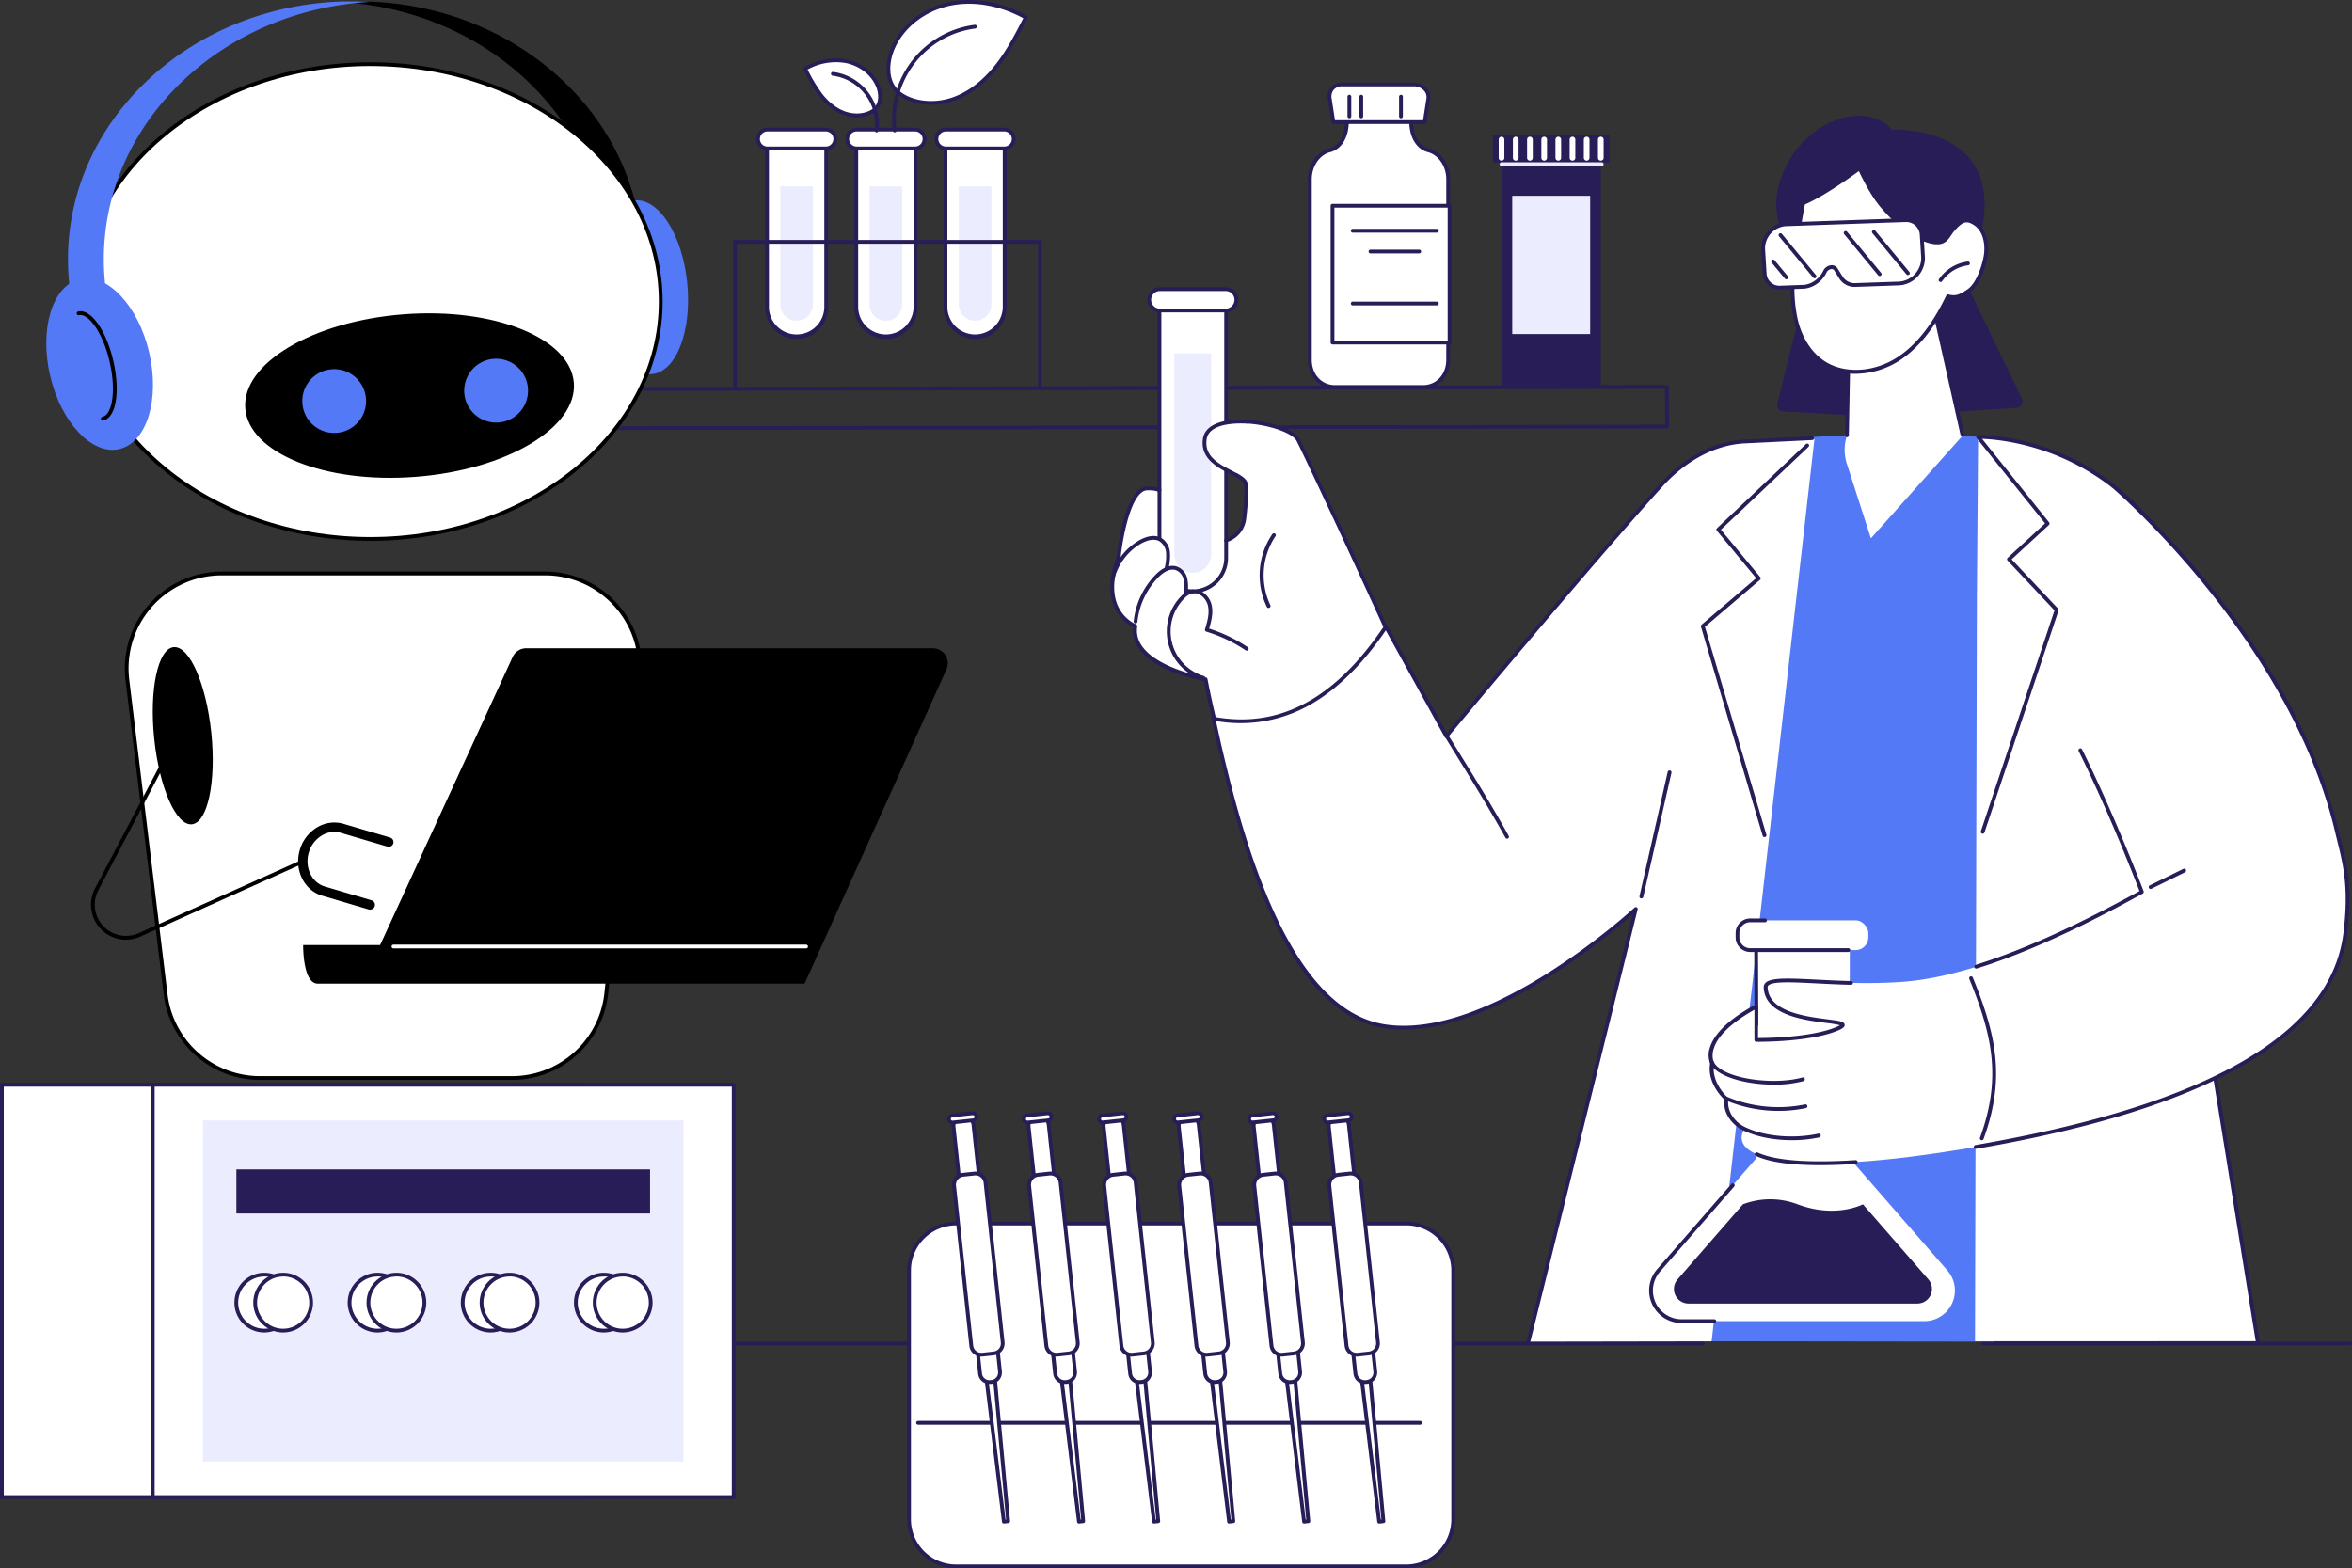 <svg xmlns="http://www.w3.org/2000/svg" viewBox="0 0 1245.94 830.94"><rect x="0" y="0" width="1245.94" height="830.94" fill="#333333" stroke="none"/><defs><style>.cls-1{fill:#281d57;}.cls-2{fill:#5479f7;}.cls-3{fill:#fff;}.cls-4{fill:#ebecfd;}</style></defs><g id="&#x56FE;&#x5C42;_2" data-name="&#x56FE;&#x5C42; 2"><g id="Illustration"><g id="Experimental_conditions_setting" data-name="Experimental conditions setting"><path class="cls-1" d="M299,227.88a1,1,0,0,1-.7-.29,1,1,0,0,1-.3-.71v-20.7a1,1,0,0,1,1-1L883,204h0a1,1,0,0,1,1,1l.06,21a1,1,0,0,1-.29.71,1,1,0,0,1-.71.29L299,227.88Zm1-20.71v18.71L882.09,225,882,206Z"></path><path class="cls-1" d="M1244.94,712.84H1050.3a1,1,0,0,1,0-2h194.64a1,1,0,0,1,0,2Z"></path><path class="cls-1" d="M902,712.84H3.16a1,1,0,1,1,0-2H902a1,1,0,0,1,0,2Z"></path><path class="cls-2" d="M1086.79,268.9l-21.27-36.37s-54.78-4.53-108.22-.81a16.4,16.4,0,0,0-14,10.13l-31.25,75.39a167.13,167.13,0,0,0-11.56,83.57l-4.8,309.84,160.75.22Z"></path><path class="cls-3" d="M1046.23,710.66l1-394.15.65-85s66.56-1.27,104.53,64.18c34.7,59.81,35,179.33,35,179.33l-26.85,16.24,35.33,219.36Z"></path><path class="cls-1" d="M1196.14,712.72a1,1,0,0,1-1-.84l-35.54-220.45a1,1,0,0,1,.47-1l26.37-16c-.1-9-1.94-121.46-34.9-178.26-19.46-33.55-46.47-49.08-65.7-56.2-20.82-7.7-37.21-7.47-37.38-7.48h0a1,1,0,0,1,0-2c.18,0,16.94-.23,38.11,7.61,19.54,7.23,47,23,66.74,57.06,34.44,59.36,35.17,178.64,35.17,179.83a1,1,0,0,1-.48.86l-26.28,15.9,35.43,219.79a1,1,0,0,1-.83,1.14Z"></path><path class="cls-1" d="M1050.3,441.73a1.19,1.19,0,0,1-.32-.05,1,1,0,0,1-.63-1.27l39-117L1063.48,297a1,1,0,0,1-.27-.72,1,1,0,0,1,.32-.7l19.82-18.27-36.23-45.16a1,1,0,0,1,.15-1.4,1,1,0,0,1,1.41.15l36.81,45.89a1,1,0,0,1-.1,1.36l-19.76,18.21,24.63,26.15a1,1,0,0,1,.22,1l-39.23,117.55A1,1,0,0,1,1050.3,441.73Z"></path><path class="cls-3" d="M681.89,494.72C666,457.62,648.1,409.05,638.58,360c0,0-40.51-7-37.17-28.2,0,0-20.06-7.83-8.78-36.86,0,0,3.73-35.6,15-36.09s15,6.49,9,23.11c0,0,15.69,9.52,32.77,4.44a13.84,13.84,0,0,0,9.69-11.7c.74-6.28,1.49-14.65.75-18.32-1.27-6.25-24.05-8.34-21.63-23.84s44.69-8.58,49.46.73,62.88,132.89,80.07,176.63C767.76,409.85,697.42,530.9,681.89,494.72Z"></path><path class="cls-1" d="M690.43,502.47h-.59c-3.89-.24-6.88-2.71-8.87-7.34-20.7-48.23-35.25-93.41-43.24-134.31-5.48-1.05-39.71-8.44-37.41-28.47-3.59-1.83-18.83-11.39-8.67-37.69.46-4.31,4.27-36.34,15.93-36.85,5.16-.22,8.83,1.1,10.91,3.92,2.85,3.88,2.65,10.34-.62,19.73,3.21,1.71,16.83,8.23,31.26,3.94a12.81,12.81,0,0,0,9-10.85c1-8.86,1.32-15.25.76-18-.37-1.82-3.71-3.54-7.24-5.37-6.77-3.5-16-8.29-14.39-18.82.77-5,5.21-8.25,12.83-9.48,14.14-2.27,35,3.09,38.5,9.9,5.07,9.88,63.15,133.56,80.11,176.73a1,1,0,0,1-.07.86C766.42,414.14,714.82,502.46,690.43,502.47ZM608.68,259.78l-1,0c-8.53.37-13,25.53-14,35.19a1.1,1.1,0,0,1-.06.26c-10.76,27.7,7.43,35.26,8.21,35.57a1,1,0,0,1,.62,1.09c-3.14,19.95,36,27,36.36,27.06a1,1,0,0,1,.82.79c7.93,40.93,22.48,86.21,43.24,134.57,1.69,3.93,4,5.94,7.15,6.13h.52c22.38,0,72.23-84,76.17-90.7-17.16-43.53-74.8-166.26-79.85-176.1-2.81-5.48-22.46-11.07-36.4-8.83-4.66.75-10.38,2.71-11.18,7.81-1.42,9.1,6.42,13.16,13.34,16.73,4.14,2.15,7.72,4,8.28,6.75.77,3.79,0,12.23-.74,18.64a14.79,14.79,0,0,1-10.4,12.54c-17.3,5.14-32.92-4.15-33.57-4.55a1,1,0,0,1-.42-1.19c3.24-9,3.64-15.3,1.16-18.66C615.35,260.83,612.59,259.78,608.68,259.78Z"></path><path class="cls-1" d="M672,322.13a1,1,0,0,1-.9-.55A38.74,38.74,0,0,1,674,283a1,1,0,1,1,1.65,1.13,37.21,37.21,0,0,0-2.69,36.52,1,1,0,0,1-.46,1.34A1,1,0,0,1,672,322.13Z"></path><path class="cls-1" d="M637.31,360.13a1,1,0,0,1-.29-.05,26.71,26.71,0,0,1-11-44.53,11.5,11.5,0,0,1,4.64-3,7.54,7.54,0,0,1,6,.88,11.33,11.33,0,0,1,5.11,6.83c1.09,4.38-.11,9-1.25,12.8a80.34,80.34,0,0,1,20.52,9.9,1,1,0,0,1-1.11,1.66A78.32,78.32,0,0,0,639,334.67a1,1,0,0,1-.67-1.25c1.2-4,2.55-8.47,1.51-12.68a9.24,9.24,0,0,0-4.17-5.59,5.65,5.65,0,0,0-4.43-.68,9,9,0,0,0-3.78,2.5,24.71,24.71,0,0,0,10.15,41.2,1,1,0,0,1-.3,2Z"></path><path class="cls-3" d="M631.87,313.27h0a17.65,17.65,0,0,0,17.66-17.63V162.23H614.21V295.64A17.65,17.65,0,0,0,631.87,313.27Z"></path><path class="cls-1" d="M631.87,314.27a18.17,18.17,0,0,1-3.76-.38,1,1,0,0,1-.78-1.18,1,1,0,0,1,1.18-.78,16.44,16.44,0,0,0,3.36.34,1,1,0,0,1,0,2Z"></path><path class="cls-1" d="M614.21,286a1,1,0,0,1-1-1V259.7a1,1,0,0,1,2,0V285A1,1,0,0,1,614.21,286Z"></path><path class="cls-1" d="M649.53,287.35a1,1,0,0,1-1-1V163.23H615.21V259.7a1,1,0,1,1-2,0V162.23a1,1,0,0,1,1-1h35.32a1,1,0,0,1,1,1V286.35A1,1,0,0,1,649.53,287.35Z"></path><path class="cls-1" d="M631.87,314.27a1,1,0,0,1,0-2,16.66,16.66,0,0,0,16.66-16.64v-9.28a1,1,0,0,1,2,0v9.28A18.67,18.67,0,0,1,631.87,314.27Z"></path><path class="cls-4" d="M631.87,303.45h0a9.75,9.75,0,0,0,9.75-9.74V187.26H622.13V293.71A9.74,9.74,0,0,0,631.87,303.45Z"></path><path class="cls-3" d="M614.46,164.52h34.82a5.67,5.67,0,0,0,5.67-5.66h0a5.66,5.66,0,0,0-5.67-5.66H614.46a5.66,5.66,0,0,0-5.67,5.66h0A5.67,5.67,0,0,0,614.46,164.52Z"></path><path class="cls-1" d="M649.28,165.52H614.46a6.66,6.66,0,1,1,0-13.32h34.82a6.66,6.66,0,1,1,0,13.32ZM614.46,154.2a4.66,4.66,0,1,0,0,9.32h34.82a4.66,4.66,0,1,0,0-9.32Z"></path><path class="cls-1" d="M601.55,330.31h-.1a1,1,0,0,1-.89-1.09A41.56,41.56,0,0,1,612,304.65c2.23-2.33,6.7-6,11.45-4.48a8.68,8.68,0,0,1,5.42,6.09,20.65,20.65,0,0,1,.25,7.67,1,1,0,0,1-1.09.9,1,1,0,0,1-.9-1.09,19.07,19.07,0,0,0-.19-6.95,6.77,6.77,0,0,0-4.1-4.72c-3.86-1.24-7.86,2.36-9.4,4a39.65,39.65,0,0,0-10.9,23.38A1,1,0,0,1,601.55,330.31Z"></path><path class="cls-1" d="M589.19,308.51l-.21,0a1,1,0,0,1-.77-1.18,32.06,32.06,0,0,1,15.3-21.05c2.6-1.48,7.57-3.61,11.73-1.22a9.93,9.93,0,0,1,4.51,7.59,27.45,27.45,0,0,1-.74,8.47,1,1,0,1,1-2-.38,26.15,26.15,0,0,0,.72-7.85,8,8,0,0,0-3.53-6.09c-3.3-1.9-7.51,0-9.73,1.21a30.07,30.07,0,0,0-14.34,19.72A1,1,0,0,1,589.19,308.51Z"></path><path class="cls-3" d="M657.89,240c-.84,3.46-1.8,6.9-2.91,10.28-.13.42-.28.83-.42,1.25-7-3.79-18-8-16.33-19.08,1.17-7.46,11.57-9.72,22.57-9A104.62,104.62,0,0,1,657.89,240Z"></path><path class="cls-1" d="M654.56,252.57a1.07,1.07,0,0,1-.48-.12c-.77-.42-1.59-.85-2.44-1.29-6.77-3.5-16-8.29-14.39-18.82,1.1-7.05,9.93-10.74,23.62-9.88a1,1,0,0,1,.93,1.07,1,1,0,0,1-1.06.93c-4.7-.3-20.15-.58-21.52,8.18-1.42,9.11,6.42,13.17,13.34,16.75.86.44,1.7.87,2.48,1.3a1,1,0,0,1-.48,1.88Z"></path><path class="cls-3" d="M961.19,232.52l-37.71,1.42c-16.86,1.16-32.11,10.62-43.51,23.21C842.15,298.89,766.26,390,766.26,390L735,333.54l-.82-1.47c-22.31,33.23-51.42,55.7-90.62,48.81l-.76-.36c16.05,74.62,41,155.17,90.35,163.14,56.74,9.18,133.38-62,133.38-62L809.64,710.87l97.07-.17Z"></path><path class="cls-1" d="M798.35,444.37a1,1,0,0,1-.87-.52c-9.22-16.51-18.23-31.08-27.78-46.5l-4.23-6.84a1,1,0,0,1,.33-1.38,1,1,0,0,1,1.37.33l4.23,6.83c9.56,15.45,18.59,30,27.82,46.59a1,1,0,0,1-.38,1.36A1.12,1.12,0,0,1,798.35,444.37Z"></path><path class="cls-1" d="M869.47,476l-.22,0a1,1,0,0,1-.75-1.2L883.43,409a1,1,0,1,1,2,.45l-14.93,65.76A1,1,0,0,1,869.47,476Z"></path><path class="cls-1" d="M809.64,711.87l-.24,0a1,1,0,0,1-.73-1.21l56.1-226.08a360.48,360.48,0,0,1-43.12,32.38c-24.1,15.29-59,32.51-88.66,27.72-22.85-3.69-42-22.38-58.4-57.14-12.26-25.91-22.68-59.84-32.77-106.78a1,1,0,0,1,.35-1,1,1,0,0,1,1-.12l.65.29c34.33,6,63.61-9.84,89.49-48.39a1,1,0,0,1,.87-.45,1,1,0,0,1,.83.52l.82,1.46,30.56,55.23c8.83-10.6,77.66-93,112.8-131.8,12.77-14.1,28.46-22.45,44.18-23.54l36.59-1.8a1,1,0,0,1,1,1,1,1,0,0,1-.95,1l-36.57,1.8c-15.19,1.05-30.4,9.17-42.82,22.88-37.38,41.25-112.92,132-113.68,132.86a1,1,0,0,1-.86.35,1,1,0,0,1-.78-.51L734.1,334c-11.89,17.4-24.8,30.31-38.39,38.4A74.37,74.37,0,0,1,644.13,382c14.21,65.59,38.9,152.56,89.18,160.69,55.63,9,131.77-61.07,132.53-61.78a1,1,0,0,1,1.66,1L810.61,711.11A1,1,0,0,1,809.64,711.87Z"></path><path class="cls-1" d="M934.75,443.54a1,1,0,0,1-1-.72L901.06,332.05a1,1,0,0,1,.31-1.05l28.94-24.68-20.81-25.1a1,1,0,0,1,.08-1.37l47.08-44.55a1,1,0,0,1,1.37,1.46l-46.4,43.9,20.85,25.15a1,1,0,0,1-.12,1.4l-29.2,24.89L935.7,442.25a1,1,0,0,1-.67,1.25A1.45,1.45,0,0,1,934.75,443.54Z"></path><path class="cls-3" d="M1031.54,673.08l-51.65-59.29V500.25h-49.6V613.79l-51.65,59.29A16.21,16.21,0,0,0,890.84,700h128.5A16.21,16.21,0,0,0,1031.54,673.08Z"></path><path class="cls-1" d="M908.12,701H890.84a17.22,17.22,0,0,1-13-28.53l39.32-45.13a1,1,0,1,1,1.51,1.32l-39.32,45.12A15.22,15.22,0,0,0,890.84,699h17.28a1,1,0,1,1,0,2Z"></path><path class="cls-1" d="M930.63,612a1,1,0,0,1-1-1l-.34-110.72a1,1,0,0,1,1-1h8.22a1,1,0,0,1,0,2h-7.22L931.63,611a1,1,0,0,1-1,1Z"></path><path class="cls-1" d="M1021.53,677.88l-34.67-39.8s-14.28,7.64-34.61,0a40.87,40.87,0,0,0-28.93,0l-34.67,39.8a7.72,7.72,0,0,0,5.81,12.79h121.26A7.72,7.72,0,0,0,1021.53,677.88Z"></path><rect class="cls-3" x="920.44" y="487.64" width="69.29" height="15.77" rx="6.74"></rect><path class="cls-1" d="M979.17,504.41h-52a7.74,7.74,0,0,1-7.74-7.73v-2.31a7.74,7.74,0,0,1,7.74-7.73H935a1,1,0,0,1,0,2h-7.85a5.74,5.74,0,0,0-5.74,5.73v2.31a5.74,5.74,0,0,0,5.74,5.73h52a1,1,0,0,1,0,2Z"></path><path class="cls-3" d="M1119.38,257.45c1.52,1.38,94.27,80.5,118.55,183,3.49,14.73,7.89,26.93,4.42,54.35-7.12,56.14-78.18,92.41-194,112.6C942.53,625.84,915.69,612.1,924,598.23c0,0-10.89-5.16-9.53-16,0,0-9.56-8.33-7.51-19,0,0-8.4-13.17,22.54-29.91l.78,9.77s28.65,8.16,43.21,1.79-37.25.41-38.23-21.74c-.36-8.09,35.14.12,73.7-3,43.71-3.58,97-31.92,125.64-47.5,0,0-28.59-80.23-53.89-113.9Z"></path><path class="cls-1" d="M1047,513.19a1,1,0,0,1-.3-2c34.47-10.74,69.37-29.64,86.68-39.06-2.24-5.84-16.23-41.88-32.24-74.16a1,1,0,0,1,1.8-.89c17.42,35.16,32.47,74.76,32.62,75.15a1,1,0,0,1-.46,1.23c-17.08,9.31-52.63,28.68-87.8,39.64A1,1,0,0,1,1047,513.19Z"></path><path class="cls-1" d="M921.6,597.76a1,1,0,0,1-.59-.19c-3.17-2.27-8.31-7.2-7.58-15-1.83-1.74-9.19-9.43-7.5-19.21a11.82,11.82,0,0,1-.22-8c1.51-5.36,6.93-13.7,24.1-23a1,1,0,0,1,1,0,1,1,0,0,1,.49.86V550c5.15,0,29.13-.41,41.81-6a11.35,11.35,0,0,0,1.58-.8,54.88,54.88,0,0,0-7-1.17c-12.25-1.58-32.75-4.23-33.39-18.81a3.21,3.21,0,0,1,1-2.49c2.93-2.9,12.58-2.41,27.18-1.68,5.43.28,11.58.59,18.07.75a1,1,0,0,1,1,1,1,1,0,0,1-1,1c-6.51-.16-12.68-.47-18.12-.75-13.06-.66-23.37-1.18-25.67,1.1a1.2,1.2,0,0,0-.38,1c.57,12.9,20,15.42,31.65,16.92,6.29.81,8.9,1.15,9.14,2.83.18,1.23-1.14,2.07-3.16,2.95-14.58,6.39-42.45,6.16-43.62,6.14a1,1,0,0,1-1-1V535c-15.31,8.58-20.23,16-21.63,20.85-1.25,4.3.12,6.84.18,7a1,1,0,0,1,.12.68c-1.93,9.95,7.09,17.93,7.18,18a1,1,0,0,1,.33.88c-.88,7,3.82,11.55,6.71,13.61a1,1,0,0,1-.58,1.82Z"></path><path class="cls-1" d="M964.05,617.36c-15.6,0-26.75-1.62-33.84-4.89a1,1,0,0,1,.84-1.82c9.26,4.27,26.71,5.64,51.89,4.06a1,1,0,1,1,.12,2Q972.64,617.36,964.05,617.36Z"></path><path class="cls-1" d="M1046.69,608.69a1,1,0,0,1-.17-2l1.63-.29c121.49-21.16,186.49-58.76,193.21-111.73,3-24,0-36.11-3.15-48.89-.42-1.69-.84-3.38-1.25-5.11-22.93-96.81-108.3-173.78-118-182.24l-.3-.26a1,1,0,0,1,1.35-1.48l.27.24a447.6,447.6,0,0,1,52.59,56c33.88,42.63,56.08,85.46,66,127.31.41,1.72.83,3.4,1.25,5.08,3.23,13,6.28,25.23,3.19,49.63-6.84,53.94-72.39,92.12-194.85,113.46l-1.63.28Z"></path><path class="cls-1" d="M1049.82,604.15a1.06,1.06,0,0,1-.34-.06,1,1,0,0,1-.6-1.28c11.37-31.26,6.79-53.66-5.65-84.07a1,1,0,1,1,1.85-.75c12.63,30.87,17.27,53.64,5.68,85.5A1,1,0,0,1,1049.82,604.15Z"></path><path class="cls-1" d="M1139.26,471a1,1,0,0,1-.44-1.9l17.79-8.75a1,1,0,0,1,1.34.45,1,1,0,0,1-.46,1.34l-17.79,8.76A1,1,0,0,1,1139.26,471Z"></path><path class="cls-1" d="M949.1,604.12c-10.45,0-20.73-2.22-27.73-6.32a1,1,0,1,1,1-1.73c9.91,5.8,26.72,7.68,40.89,4.57a1,1,0,1,1,.43,2A68.58,68.58,0,0,1,949.1,604.12Z"></path><path class="cls-1" d="M942.12,588.6a72.23,72.23,0,0,1-28.4-5.79,1,1,0,0,1,.79-1.84,70.31,70.31,0,0,0,41.71,4.19,1,1,0,0,1,1.18.77,1,1,0,0,1-.78,1.19A71.28,71.28,0,0,1,942.12,588.6Z"></path><path class="cls-1" d="M939.75,574.69c-14.81,0-30.66-4.23-33.92-11.56a1,1,0,1,1,1.83-.82c4.07,9.16,31.59,12.93,47.16,8.57a1,1,0,0,1,.54,1.93A59.22,59.22,0,0,1,939.75,574.69Z"></path><path class="cls-1" d="M958.68,145s-22.57-20.28-16.77-45.21c7.92-34,45.08-48.39,60.3-31.11,0,0,76.45-3.89,38.55,79.8l30.32,62.74a3.36,3.36,0,0,1-3,4.83l-71.84,4.85L944.82,218a3.37,3.37,0,0,1-3.32-4.18Z"></path><path class="cls-3" d="M1021.89,149.25,1039.51,231l-48.42,54.23-12.74-39.48a24.16,24.16,0,0,1,.1-15.13h0l.08-48.94Z"></path><path class="cls-1" d="M978.45,231.65h0a1,1,0,0,1-1-1l1-52.9a1,1,0,0,1,.42-.8l41.73-29.67a1,1,0,0,1,.94-.12,1,1,0,0,1,.62.71l18.32,81.77a1,1,0,0,1-2,.44l-18-80.3-40.09,28.51-1,52.4A1,1,0,0,1,978.45,231.65Z"></path><path class="cls-3" d="M1034.78,121.44c4-4.45,6.66-6.23,11.63-2.89s6.4,10.37,5.6,16.31-4.21,16-9.23,19.29c-3.73,2.43-6.34,4.1-10.87,2.82-6.26,12.8-14.27,25.32-26.19,33.12s-28.48,9.84-40.23,1.78c-7.49-5.14-12.15-13.68-14.2-22.53a78.54,78.54,0,0,1-1-27.14c2.86-23.62,3.05-24.55,5-34.6,10.9-4.4,29.9-18.46,29.9-18.46s5.59,12.59,11.73,19.86c12,14.16,23.63,19.88,30,19.44C1031.23,128.14,1032.24,124.25,1034.78,121.44Z"></path><path class="cls-1" d="M982.94,198.06a31.45,31.45,0,0,1-18-5.36c-7.09-4.87-12.27-13.08-14.61-23.14a79.72,79.72,0,0,1-1-27.48c2.84-23.42,3.07-24.66,4.91-34.37l.06-.29a1,1,0,0,1,.6-.74c10.66-4.31,29.49-18.2,29.68-18.34a1,1,0,0,1,.85-.16,1,1,0,0,1,.66.56c.06.12,5.61,12.54,11.59,19.62,11.64,13.77,23.09,19.51,29.2,19.08,2.61-.18,3.76-1.87,5.21-4a24,24,0,0,1,2-2.65c3.74-4.14,7.06-7,12.93-3,5.65,3.81,6.78,11.69,6,17.28-.84,6.23-4.39,16.56-9.68,20-3.53,2.3-6.37,4.14-10.87,3.15-5,10.15-13.12,24.24-26.18,32.79A43.7,43.7,0,0,1,982.94,198.06Zm-26.81-89.74c-1.83,9.64-2,10.84-4.85,34a77.73,77.73,0,0,0,1,26.79c2.22,9.57,7.12,17.36,13.8,21.94,10.46,7.17,26.54,6.44,39.11-1.8,13-8.48,21-22.74,25.84-32.72a1,1,0,0,1,1.17-.52c4.12,1.17,6.48-.37,10-2.69,4.7-3.06,8-12.9,8.79-18.59.67-5-.27-12.06-5.16-15.35-4.19-2.81-6.26-1.79-10.33,2.73h0a20.51,20.51,0,0,0-1.82,2.43c-1.54,2.29-3.14,4.65-6.72,4.9-6.15.42-17.94-4.5-30.87-19.79-5.16-6.11-9.84-15.7-11.37-19C980.73,93.59,965.75,104.27,956.13,108.32Zm78.65,13.12h0Z"></path><path class="cls-1" d="M1028,149.41a1,1,0,0,1-.56-.17,1,1,0,0,1-.26-1.39,21.91,21.91,0,0,1,15.21-9.27,1,1,0,0,1,1.11.86,1,1,0,0,1-.87,1.12,19.89,19.89,0,0,0-13.8,8.42A1,1,0,0,1,1028,149.41Z"></path><path class="cls-3" d="M1018,124.63l.73,11.85c.42,6.76-5.67,13.47-12.43,13.7L983,151a8.52,8.52,0,0,1-7.76-3.91l-2.72-4.35c-1.26-2-4.56-1.33-5.8,1.23h0c-2.26,4.62-6.91,7.84-11.57,8l-12,.41a7.79,7.79,0,0,1-8.35-7.58L934,131.85c-.4-6.41,5.38-12.79,11.81-13l63.37-2.2A8.21,8.21,0,0,1,1018,124.63Z"></path><path class="cls-1" d="M942.8,153.38a8.8,8.8,0,0,1-9-8.53l-.8-12.94a13.88,13.88,0,0,1,12.77-14.07l63.37-2.2a9.25,9.25,0,0,1,9.83,8.92h0l.73,11.86a14.57,14.57,0,0,1-13.4,14.76L983,152a9.57,9.57,0,0,1-8.64-4.38l-2.71-4.35a1.53,1.53,0,0,0-1.48-.71,3.22,3.22,0,0,0-2.59,1.84c-2.41,5-7.4,8.39-12.43,8.57l-12,.41Zm66.72-35.74h-.31l-63.38,2.2A11.91,11.91,0,0,0,935,131.79l.8,12.94a6.84,6.84,0,0,0,7.32,6.65l12-.42c4.31-.15,8.61-3.14,10.71-7.44a5.19,5.19,0,0,1,4.28-3,3.53,3.53,0,0,1,3.27,1.65l2.72,4.35A7.5,7.5,0,0,0,983,150l23.26-.8a12.6,12.6,0,0,0,11.48-12.64l-.74-11.86A7.2,7.2,0,0,0,1009.52,117.64Z"></path><path class="cls-1" d="M1010.69,145.74a1,1,0,0,1-.77-.36l-18-21.8a1,1,0,1,1,1.54-1.27l18,21.79a1,1,0,0,1-.13,1.41A1,1,0,0,1,1010.69,145.74Z"></path><path class="cls-1" d="M995.73,146.26a1,1,0,0,1-.77-.36l-18-21.8a1,1,0,1,1,1.54-1.27l18,21.79a1,1,0,0,1-.13,1.41A1,1,0,0,1,995.73,146.26Z"></path><path class="cls-1" d="M961.26,147.46a1,1,0,0,1-.77-.37l-18-21.79A1,1,0,1,1,944,124l18,21.8a1,1,0,0,1-.13,1.41A1,1,0,0,1,961.26,147.46Z"></path><path class="cls-1" d="M946.3,148a1,1,0,0,1-.77-.36l-7-8.44a1,1,0,1,1,1.54-1.27l7,8.44a1,1,0,0,1-.14,1.41A1,1,0,0,1,946.3,148Z"></path><path class="cls-3" d="M516.53,178.6h0a15.67,15.67,0,0,1-15.67-15.67V76.63h31.35v86.3A15.67,15.67,0,0,1,516.53,178.6Z"></path><path class="cls-1" d="M516.53,179.6a16.69,16.69,0,0,1-16.67-16.67V76.63a1,1,0,0,1,1-1h31.35a1,1,0,0,1,1,1v86.3A16.69,16.69,0,0,1,516.53,179.6Zm-14.67-102v85.3a14.68,14.68,0,0,0,29.35,0V77.63Z"></path><path class="cls-4" d="M516.53,169.91h0a8.65,8.65,0,0,1-8.64-8.65V98.79h17.29v62.47A8.65,8.65,0,0,1,516.53,169.91Z"></path><path class="cls-3" d="M532,78.65H501.06a5,5,0,0,1-5-5h0a5,5,0,0,1,5-5H532a5,5,0,0,1,5,5h0A5,5,0,0,1,532,78.65Z"></path><path class="cls-1" d="M532,79.65H501.06a6,6,0,1,1,0-12H532a6,6,0,0,1,0,12Zm-30.95-10a4,4,0,1,0,0,8H532a4,4,0,0,0,0-8Z"></path><path class="cls-3" d="M469.27,178.6h0a15.67,15.67,0,0,1-15.67-15.67V76.63H485v86.3A15.67,15.67,0,0,1,469.27,178.6Z"></path><path class="cls-1" d="M469.27,179.6a16.69,16.69,0,0,1-16.67-16.67V76.63a1,1,0,0,1,1-1H485a1,1,0,0,1,1,1v86.3A16.69,16.69,0,0,1,469.27,179.6Zm-14.67-102v85.3a14.68,14.68,0,0,0,29.35,0V77.63Z"></path><path class="cls-4" d="M469.27,169.91h0a8.65,8.65,0,0,1-8.64-8.65V98.79h17.29v62.47A8.65,8.65,0,0,1,469.27,169.91Z"></path><path class="cls-3" d="M484.75,78.65H453.8a5,5,0,0,1-5-5h0a5,5,0,0,1,5-5h30.95a5,5,0,0,1,5,5h0A5,5,0,0,1,484.75,78.65Z"></path><path class="cls-1" d="M484.75,79.65H453.8a6,6,0,1,1,0-12h30.95a6,6,0,0,1,0,12Zm-30.95-10a4,4,0,1,0,0,8h30.95a4,4,0,0,0,0-8Z"></path><path class="cls-3" d="M422,178.6h0a15.67,15.67,0,0,1-15.68-15.67V76.63h31.35v86.3A15.67,15.67,0,0,1,422,178.6Z"></path><path class="cls-1" d="M422,179.6a16.69,16.69,0,0,1-16.68-16.67V76.63a1,1,0,0,1,1-1h31.35a1,1,0,0,1,1,1v86.3A16.69,16.69,0,0,1,422,179.6Zm-14.68-102v85.3a14.68,14.68,0,0,0,29.35,0V77.63Z"></path><path class="cls-4" d="M422,169.91h0a8.65,8.65,0,0,1-8.65-8.65V98.79h17.29v62.47A8.65,8.65,0,0,1,422,169.91Z"></path><path class="cls-3" d="M437.49,78.65H406.54a5,5,0,0,1-5-5h0a5,5,0,0,1,5-5h30.95a5,5,0,0,1,5,5h0A5,5,0,0,1,437.49,78.65Z"></path><path class="cls-1" d="M437.49,79.65H406.54a6,6,0,0,1,0-12h30.95a6,6,0,0,1,0,12Zm-30.95-10a4,4,0,0,0,0,8h30.95a4,4,0,0,0,0-8Z"></path><path class="cls-1" d="M389.32,207a1,1,0,0,1-1-1V128.14a1,1,0,0,1,1-1H550.9a1,1,0,0,1,1,1v77.3a1,1,0,0,1-2,0v-76.3H390.32V206A1,1,0,0,1,389.32,207Z"></path><path class="cls-3" d="M472.91,25.66c5.32-12.49,17.75-21.27,31.14-23.8s27.47.72,39.36,7.34C538.85,18.13,534.24,27.12,528,35s-14.25,14.64-23.81,17.76c-8.75,2.86-19.88,2.5-27.55-3.1C469.23,44.22,469.53,33.62,472.91,25.66Z"></path><path class="cls-1" d="M493.18,55.51c-6.44,0-12.56-1.73-17.11-5.06-7.79-5.69-7.66-16.75-4.08-25.18h0C477.23,13,489.45,3.61,503.86.88c12.84-2.43,27.06.22,40,7.45a1,1,0,0,1,.4,1.33c-4.52,8.84-9.19,18-15.5,26-7.09,9-15.48,15.22-24.28,18.09A36.47,36.47,0,0,1,493.18,55.51ZM473.83,26.06c-3.28,7.7-3.49,17.73,3.42,22.78,6.71,4.9,17.17,6.06,26.65,3,8.42-2.75,16.49-8.78,23.33-17.43,6-7.57,10.51-16.28,14.85-24.76C529.74,3,516.34.56,504.23,2.84c-13.77,2.61-25.41,11.5-30.4,23.22Z"></path><path class="cls-1" d="M474,70.13a1,1,0,0,1-1-.87,50.19,50.19,0,0,1,43.35-56.12,1,1,0,0,1,1.12.86,1,1,0,0,1-.86,1.12A48.21,48.21,0,0,0,474.94,69a1,1,0,0,1-.86,1.12Z"></path><path class="cls-3" d="M465,45.41c-2.9-6.82-9.69-11.61-17-13s-15,.39-21.49,4c2.5,4.87,5,9.77,8.41,14.07s7.77,8,13,9.69c4.78,1.56,10.85,1.37,15-1.69S466.8,49.75,465,45.41Z"></path><path class="cls-1" d="M453.89,62.15a20.43,20.43,0,0,1-6.33-1c-4.88-1.59-9.54-5.06-13.46-10-3.47-4.39-6-9.4-8.51-14.24a1,1,0,0,1,.41-1.33c7.17-4,15-5.46,22.15-4.11C456.17,33,463,38.16,465.88,45h0c2,4.76,2.08,11-2.38,14.29A16.45,16.45,0,0,1,453.89,62.15ZM427.82,36.84a79.18,79.18,0,0,0,7.85,13c3.68,4.65,8,7.89,12.51,9.36,5.05,1.65,10.6,1,14.14-1.55s3.43-7.85,1.72-11.89h0c-2.66-6.25-8.89-11-16.26-12.4A31,31,0,0,0,427.82,36.84Z"></path><path class="cls-1" d="M464.39,70.13h-.13A1,1,0,0,1,463.4,69a25.86,25.86,0,0,0-22.33-28.89,1,1,0,0,1-.86-1.13,1,1,0,0,1,1.12-.86,27.86,27.86,0,0,1,24.05,31.14A1,1,0,0,1,464.39,70.13Z"></path><rect class="cls-3" x="481.56" y="648.27" width="288.26" height="181.68" rx="24.88"></rect><path class="cls-1" d="M744.94,830.94H506.44a25.91,25.91,0,0,1-25.88-25.88V673.15a25.91,25.91,0,0,1,25.88-25.88h238.5a25.91,25.91,0,0,1,25.88,25.88V805.06A25.91,25.91,0,0,1,744.94,830.94ZM506.44,649.27a23.9,23.9,0,0,0-23.88,23.88V805.06a23.9,23.9,0,0,0,23.88,23.88h238.5a23.9,23.9,0,0,0,23.88-23.88V673.15a23.9,23.9,0,0,0-23.88-23.88Z"></path><path class="cls-1" d="M752.33,754.86h-266a1,1,0,0,1,0-2h266a1,1,0,0,1,0,2Z"></path><polygon class="cls-3" points="534.07 806 531.8 806.24 521.89 725.16 526.53 724.67 534.07 806"></polygon><path class="cls-1" d="M531.8,807.24a1,1,0,0,1-1-.88l-9.91-81.08a1,1,0,0,1,.21-.74,1,1,0,0,1,.68-.37l4.63-.5a1,1,0,0,1,1.1.9l7.55,81.34a1,1,0,0,1-.89,1.08l-2.27.25ZM523,726.05l9.67,79.09.3,0-7.35-79.34Z"></path><rect class="cls-3" x="512.14" y="591.12" width="10.59" height="141.51" rx="5.02" transform="translate(-67.66 58.98) rotate(-6.12)"></rect><path class="cls-1" d="M524.17,733.29a6,6,0,0,1-6-5.38L504.15,597.19a6,6,0,0,1,5.34-6.63l.56-.06a6,6,0,0,1,6.62,5.34l14.05,130.72a6,6,0,0,1-5.34,6.63h0l-.56.06C524.61,733.27,524.39,733.29,524.17,733.29Zm1.1-1.09h0ZM510.69,592.47a3.17,3.17,0,0,0-.43,0l-.55.06a4,4,0,0,0-3.57,4.42L520.19,727.7a4,4,0,0,0,4.42,3.56l.56-.06a4,4,0,0,0,3.56-4.42L514.68,596.05A4,4,0,0,0,510.69,592.47Z"></path><rect class="cls-3" x="509.91" y="621.85" width="16.75" height="95.87" rx="5.35" transform="translate(-68.52 59.14) rotate(-6.13)"></rect><path class="cls-1" d="M519.81,718.79a6.34,6.34,0,0,1-6.3-5.66l-9.1-84.69a6.35,6.35,0,0,1,5.63-7l6-.65a6.36,6.36,0,0,1,7,5.63l9.1,84.69a6.35,6.35,0,0,1-5.63,7l-6,.65Zm-3.06-96a3.77,3.77,0,0,0-.47,0l-6,.65a4.34,4.34,0,0,0-3.86,4.78l9.1,84.69a4.36,4.36,0,0,0,4.79,3.86l6-.65h0a4.34,4.34,0,0,0,3.86-4.78l-9.1-84.69A4.35,4.35,0,0,0,516.75,622.77Z"></path><path class="cls-3" d="M515.57,593.55l-10.83,1.16a1.86,1.86,0,0,1-2.05-1.66h0a1.86,1.86,0,0,1,1.66-2l10.82-1.16a1.86,1.86,0,0,1,2.05,1.65h0A1.87,1.87,0,0,1,515.57,593.55Z"></path><path class="cls-1" d="M504.54,595.72a2.88,2.88,0,0,1-2.84-2.56,2.86,2.86,0,0,1,2.54-3.15l10.82-1.16a2.86,2.86,0,0,1,.61,5.69h0l-10.82,1.16Zm10.83-4.89h-.1L504.45,592a.86.86,0,0,0-.76,1,.88.88,0,0,0,.31.58.91.91,0,0,0,.64.18l10.82-1.16a.86.86,0,0,0-.09-1.72Zm.2,2.72h0Z"></path><polygon class="cls-3" points="573.83 806 571.56 806.24 561.65 725.16 566.29 724.67 573.83 806"></polygon><path class="cls-1" d="M571.56,807.24a1,1,0,0,1-1-.88l-9.91-81.08a1,1,0,0,1,.21-.74,1,1,0,0,1,.67-.37l4.64-.5a1,1,0,0,1,.74.22,1,1,0,0,1,.36.68l7.54,81.34a1,1,0,0,1-.89,1.08l-2.26.25Zm-8.79-81.19,9.67,79.09.3,0-7.36-79.34Z"></path><path class="cls-3" d="M565,732.2l-.55.06A5,5,0,0,1,559,727.8L544.9,597.08a5,5,0,0,1,4.46-5.53l.55-.06a5,5,0,0,1,5.53,4.46l14,130.72A5,5,0,0,1,565,732.2Z"></path><path class="cls-1" d="M563.93,733.29a6,6,0,0,1-6-5.38L543.91,597.19a6,6,0,0,1,5.34-6.63l.56-.06a6,6,0,0,1,6.62,5.34l14.05,130.72a6,6,0,0,1-5.34,6.63h0l-.56.06C564.36,733.27,564.15,733.29,563.93,733.29Zm1.1-1.09h0ZM550.45,592.47a3.1,3.1,0,0,0-.43,0l-.56.06A4,4,0,0,0,545.9,597L560,727.7a4,4,0,0,0,4.42,3.56l.55-.06a4,4,0,0,0,3.57-4.42l-14-130.73A4,4,0,0,0,550.45,592.47Z"></path><rect class="cls-3" x="549.67" y="621.85" width="16.75" height="95.87" rx="5.35" transform="translate(-68.3 63.38) rotate(-6.13)"></rect><path class="cls-1" d="M559.58,718.79a6.35,6.35,0,0,1-6.31-5.66l-9.1-84.69a6.35,6.35,0,0,1,5.63-7l6-.65a6.37,6.37,0,0,1,7,5.63l9.1,84.69a6.35,6.35,0,0,1-5.64,7l-6,.65Zm-3.07-96a3.77,3.77,0,0,0-.47,0l-6,.65a4.34,4.34,0,0,0-3.86,4.78l9.1,84.69a4.36,4.36,0,0,0,4.78,3.86l6-.65h0a4.34,4.34,0,0,0,3.86-4.78l-9.1-84.69A4.35,4.35,0,0,0,556.51,622.77Z"></path><path class="cls-3" d="M555.32,593.55l-10.82,1.16a1.86,1.86,0,0,1-2-1.66h0a1.86,1.86,0,0,1,1.65-2l10.83-1.16a1.86,1.86,0,0,1,2.05,1.65h0A1.87,1.87,0,0,1,555.32,593.55Z"></path><path class="cls-1" d="M544.3,595.72A2.86,2.86,0,0,1,544,590l10.82-1.16a2.86,2.86,0,0,1,.61,5.69h0l-10.82,1.16Zm10.82-4.89H555L544.21,592a.86.86,0,0,0-.76,1,.87.87,0,0,0,.95.76l10.82-1.16a.86.86,0,0,0-.1-1.72Zm.2,2.72h0Z"></path><polygon class="cls-3" points="613.59 806 611.32 806.24 601.41 725.16 606.04 724.67 613.59 806"></polygon><path class="cls-1" d="M611.32,807.24a1,1,0,0,1-1-.88l-9.91-81.08a1,1,0,0,1,.2-.74,1,1,0,0,1,.68-.37l4.64-.5a1,1,0,0,1,.74.22,1.06,1.06,0,0,1,.36.68l7.54,81.34a1,1,0,0,1-.89,1.08l-2.26.25Zm-8.8-81.19,9.67,79.09.31,0-7.36-79.34Z"></path><rect class="cls-3" x="591.65" y="591.12" width="10.59" height="141.51" rx="5.02" transform="translate(-67.19 67.45) rotate(-6.12)"></rect><path class="cls-1" d="M603.69,733.29a6,6,0,0,1-6-5.38l-14-130.72a6,6,0,0,1,5.34-6.63l.55-.06a6,6,0,0,1,6.63,5.34l14,130.72a6,6,0,0,1-5.34,6.63h0l-.56.06C604.12,733.27,603.9,733.29,603.69,733.29Zm1.1-1.09h0ZM590.21,592.47a3.1,3.1,0,0,0-.43,0l-.56.06a4,4,0,0,0-3.56,4.42l14,130.73a4,4,0,0,0,1.48,2.7,4,4,0,0,0,3,.86l.55-.06a4,4,0,0,0,3.57-4.42l-14-130.73A4,4,0,0,0,590.21,592.47Z"></path><rect class="cls-3" x="589.42" y="621.85" width="16.75" height="95.87" rx="5.35" transform="translate(-68.07 67.63) rotate(-6.13)"></rect><path class="cls-1" d="M599.33,718.79a6.35,6.35,0,0,1-6.3-5.66l-9.1-84.69a6.35,6.35,0,0,1,5.63-7l6-.65a6.36,6.36,0,0,1,7,5.63l9.1,84.69a6.33,6.33,0,0,1-5.63,7l-6,.65C599.79,718.78,599.56,718.79,599.33,718.79Zm-3.06-96a3.7,3.7,0,0,0-.47,0l-6,.65a4.34,4.34,0,0,0-3.85,4.78l9.1,84.69a4.35,4.35,0,0,0,4.78,3.86l6-.65h0a4.34,4.34,0,0,0,3.86-4.78l-9.1-84.69A4.35,4.35,0,0,0,596.27,622.77Z"></path><path class="cls-3" d="M595.08,593.55l-10.82,1.16a1.86,1.86,0,0,1-2-1.66h0a1.86,1.86,0,0,1,1.65-2l10.82-1.16a1.86,1.86,0,0,1,2.05,1.65h0A1.87,1.87,0,0,1,595.08,593.55Z"></path><path class="cls-1" d="M584.06,595.72a2.86,2.86,0,0,1-2.84-2.56,2.79,2.79,0,0,1,.61-2.1,2.84,2.84,0,0,1,1.93-1l10.82-1.16a2.86,2.86,0,0,1,.61,5.69h0l-10.82,1.16Zm10.82-4.89h-.09L584,592a.84.84,0,0,0-.58.31.92.92,0,0,0-.19.64.88.88,0,0,0,.95.76L595,592.55a.86.86,0,0,0-.09-1.72Zm.2,2.72h0Z"></path><polygon class="cls-3" points="653.34 806 651.08 806.24 641.17 725.16 645.8 724.67 653.34 806"></polygon><path class="cls-1" d="M651.08,807.24a1,1,0,0,1-1-.88l-9.92-81.08a1,1,0,0,1,.21-.74,1,1,0,0,1,.68-.37l4.64-.5a1,1,0,0,1,.73.22,1,1,0,0,1,.37.68l7.54,81.34a1,1,0,0,1-.89,1.08l-2.27.25Zm-8.8-81.19L652,805.14l.31,0-7.36-79.34Z"></path><rect class="cls-3" x="631.41" y="591.12" width="10.59" height="141.51" rx="5.02" transform="translate(-66.97 71.7) rotate(-6.12)"></rect><path class="cls-1" d="M643.44,733.29a6,6,0,0,1-6-5.38L623.42,597.19a6,6,0,0,1,5.35-6.63l.55-.06a6,6,0,0,1,6.63,5.34l14,130.72a6,6,0,0,1-5.34,6.63h0l-.55.06C643.88,733.27,643.66,733.29,643.44,733.29Zm1.11-1.09h0ZM630,592.47a3.24,3.24,0,0,0-.44,0l-.55.06a4,4,0,0,0-2.7,1.47,4,4,0,0,0-.87,3L639.46,727.7a4.06,4.06,0,0,0,1.47,2.7,4,4,0,0,0,3,.86l.56-.06a4,4,0,0,0,3.57-4.42L634,596.05A4,4,0,0,0,630,592.47Z"></path><rect class="cls-3" x="629.18" y="621.85" width="16.75" height="95.87" rx="5.35" transform="translate(-67.84 71.87) rotate(-6.13)"></rect><path class="cls-1" d="M639.09,718.79a6.34,6.34,0,0,1-6.3-5.66l-9.1-84.69a6.35,6.35,0,0,1,5.63-7l6-.65a6.37,6.37,0,0,1,7,5.63l9.1,84.69a6.35,6.35,0,0,1-5.63,7l-6,.65C639.54,718.78,639.32,718.79,639.09,718.79Zm-3.06-96a3.62,3.62,0,0,0-.47,0l-6,.65a4.35,4.35,0,0,0-3.86,4.78l9.11,84.69a4.35,4.35,0,0,0,4.78,3.86l6-.65h0a4.33,4.33,0,0,0,3.85-4.78l-9.1-84.69A4.35,4.35,0,0,0,636,622.77Z"></path><path class="cls-3" d="M634.84,593.55,624,594.71a1.86,1.86,0,0,1-2-1.66h0a1.86,1.86,0,0,1,1.65-2l10.82-1.16a1.86,1.86,0,0,1,2,1.65h0A1.87,1.87,0,0,1,634.84,593.55Z"></path><path class="cls-1" d="M623.82,595.72a2.88,2.88,0,0,1-2.85-2.56,2.87,2.87,0,0,1,2.54-3.15l10.82-1.16a2.86,2.86,0,1,1,.62,5.69h0l-10.83,1.16Zm10.82-4.89h-.09L623.73,592a.82.82,0,0,0-.58.31.87.87,0,0,0-.19.64.89.89,0,0,0,.32.58.84.84,0,0,0,.63.18l10.82-1.16a.86.86,0,0,0-.09-1.72Zm.2,2.72h0Z"></path><polygon class="cls-3" points="693.1 806 690.84 806.24 680.92 725.16 685.56 724.67 693.1 806"></polygon><path class="cls-1" d="M690.83,807.24a1,1,0,0,1-1-.88l-9.91-81.08a1,1,0,0,1,.21-.74,1,1,0,0,1,.68-.37l4.63-.5a1,1,0,0,1,.74.22,1,1,0,0,1,.37.68l7.54,81.34a1,1,0,0,1-.89,1.08l-2.27.25ZM682,726.05l9.67,79.09.3,0-7.35-79.34Z"></path><rect class="cls-3" x="671.17" y="591.12" width="10.59" height="141.51" rx="5.02" transform="translate(-66.75 75.94) rotate(-6.12)"></rect><path class="cls-1" d="M683.2,733.29a6,6,0,0,1-6-5.38L663.18,597.19a6,6,0,0,1,5.34-6.63l.56-.06a6,6,0,0,1,6.62,5.34l14,130.72a6,6,0,0,1-1.3,4.42,5.91,5.91,0,0,1-4,2.21h0l-.55.06C683.64,733.27,683.42,733.29,683.2,733.29Zm1.1-1.09h0ZM669.72,592.47a3.17,3.17,0,0,0-.43,0l-.55.06a4,4,0,0,0-3.57,4.42L679.22,727.7a4,4,0,0,0,4.42,3.56l.56-.06a4,4,0,0,0,3.56-4.42l-14-130.73A4,4,0,0,0,669.72,592.47Z"></path><rect class="cls-3" x="668.94" y="621.85" width="16.75" height="95.87" rx="5.35" transform="translate(-67.62 76.11) rotate(-6.13)"></rect><path class="cls-1" d="M678.85,718.79a6.35,6.35,0,0,1-6.31-5.66l-9.1-84.69a6.36,6.36,0,0,1,5.64-7l6-.65a6.37,6.37,0,0,1,7,5.63l9.1,84.69a6.35,6.35,0,0,1-5.63,7l-6,.65C679.3,718.78,679.08,718.79,678.85,718.79Zm-3.07-96a3.54,3.54,0,0,0-.46,0l-6,.65a4.35,4.35,0,0,0-3.86,4.78l9.1,84.69a4.36,4.36,0,0,0,4.79,3.86l6-.65h0a4.34,4.34,0,0,0,3.86-4.78l-9.1-84.69A4.35,4.35,0,0,0,675.78,622.77Z"></path><path class="cls-3" d="M674.6,593.55l-10.82,1.16a1.86,1.86,0,0,1-2-1.66h0a1.86,1.86,0,0,1,1.65-2l10.82-1.16a1.86,1.86,0,0,1,2,1.65h0A1.87,1.87,0,0,1,674.6,593.55Z"></path><path class="cls-1" d="M663.58,595.72a2.86,2.86,0,0,1-2.23-4.66,2.81,2.81,0,0,1,1.92-1l10.82-1.16a2.86,2.86,0,0,1,.61,5.69h0l-10.82,1.16Zm10.82-4.89h-.09L663.49,592a.82.82,0,0,0-.58.31.87.87,0,0,0-.19.64.86.86,0,0,0,.95.76l10.82-1.16a.86.86,0,0,0-.09-1.72Zm.2,2.72h0Z"></path><polygon class="cls-3" points="732.86 806 730.59 806.24 720.68 725.16 725.32 724.67 732.86 806"></polygon><path class="cls-1" d="M730.59,807.24a1,1,0,0,1-1-.88l-9.91-81.08a1,1,0,0,1,.21-.74,1,1,0,0,1,.68-.37l4.63-.5a1,1,0,0,1,.74.22,1,1,0,0,1,.36.68l7.54,81.34A1,1,0,0,1,733,807l-2.26.25Zm-8.79-81.19,9.67,79.09.3,0-7.35-79.34Z"></path><rect class="cls-3" x="710.93" y="591.12" width="10.59" height="141.51" rx="5.02" transform="translate(-66.52 80.18) rotate(-6.12)"></rect><path class="cls-1" d="M723,733.29a6,6,0,0,1-6-5.38l-14-130.72a6,6,0,0,1,5.34-6.63l.56-.06a6,6,0,0,1,6.62,5.34l14,130.72a6,6,0,0,1-5.34,6.63h0l-.56.06C723.39,733.27,723.18,733.29,723,733.29Zm1.1-1.09h0ZM709.48,592.47a3.17,3.17,0,0,0-.43,0l-.56.06a4,4,0,0,0-3.56,4.42L719,727.7a4,4,0,0,0,4.42,3.56l.56-.06a4,4,0,0,0,3.56-4.42l-14-130.73A4,4,0,0,0,709.48,592.47Z"></path><rect class="cls-3" x="708.7" y="621.85" width="16.75" height="95.87" rx="5.35" transform="translate(-67.39 80.36) rotate(-6.13)"></rect><path class="cls-1" d="M718.61,718.79a6.35,6.35,0,0,1-6.31-5.66l-9.1-84.69a6.35,6.35,0,0,1,5.63-7l6-.65a6.37,6.37,0,0,1,7,5.63l9.1,84.69a6.35,6.35,0,0,1-5.63,7l-6,.65Zm-3.07-96a3.77,3.77,0,0,0-.47,0l-6,.65a4.34,4.34,0,0,0-3.86,4.78l9.1,84.69a4.36,4.36,0,0,0,4.79,3.86l6-.65h0a4.34,4.34,0,0,0,3.86-4.78l-9.1-84.69A4.35,4.35,0,0,0,715.54,622.77Z"></path><path class="cls-3" d="M714.35,593.55l-10.82,1.16a1.86,1.86,0,0,1-2-1.66h0a1.86,1.86,0,0,1,1.66-2L714,589.84a1.86,1.86,0,0,1,2,1.65h0A1.87,1.87,0,0,1,714.35,593.55Z"></path><path class="cls-1" d="M703.33,595.72a2.86,2.86,0,0,1-2.22-4.66,2.81,2.81,0,0,1,1.92-1l10.82-1.16a2.86,2.86,0,0,1,.61,5.69h0l-10.82,1.16Zm10.83-4.89h-.1L703.24,592a.84.84,0,0,0-.58.31.86.86,0,0,0-.18.64.85.85,0,0,0,.95.76l10.82-1.16a.86.86,0,0,0-.09-1.72Zm.19,2.72h0Z"></path><rect class="cls-3" x="1" y="574.77" width="307.73" height="218.45"></rect><path class="cls-1" d="M308.73,794.22H1a1,1,0,0,1-1-1V574.77a1,1,0,0,1,1-1H308.73a1,1,0,0,1,1,1V793.22A1,1,0,0,1,308.73,794.22ZM2,792.22H307.73V575.77H2Z"></path><rect class="cls-3" x="80.92" y="574.77" width="307.73" height="218.45"></rect><path class="cls-1" d="M388.65,794.22H80.92a1,1,0,0,1-1-1V574.77a1,1,0,0,1,1-1H388.65a1,1,0,0,1,1,1V793.22A1,1,0,0,1,388.65,794.22Zm-306.73-2H387.65V575.77H81.92Z"></path><rect class="cls-4" x="107.52" y="593.66" width="254.53" height="180.68"></rect><ellipse class="cls-3" cx="259.92" cy="690.13" rx="14.82" ry="14.81"></ellipse><path class="cls-1" d="M259.92,706a15.82,15.82,0,1,1,15.83-15.82A15.84,15.84,0,0,1,259.92,706Zm0-29.63a13.82,13.82,0,1,0,13.83,13.81A13.83,13.83,0,0,0,259.92,676.32Z"></path><ellipse class="cls-3" cx="269.91" cy="690.13" rx="14.82" ry="14.81"></ellipse><path class="cls-1" d="M269.91,706a15.82,15.82,0,1,1,15.83-15.82A15.84,15.84,0,0,1,269.91,706Zm0-29.63a13.82,13.82,0,1,0,13.83,13.81A13.83,13.83,0,0,0,269.91,676.32Z"></path><ellipse class="cls-3" cx="319.87" cy="690.13" rx="14.82" ry="14.81"></ellipse><path class="cls-1" d="M319.87,706a15.82,15.82,0,1,1,15.82-15.82A15.84,15.84,0,0,1,319.87,706Zm0-29.63a13.82,13.82,0,1,0,13.82,13.81A13.84,13.84,0,0,0,319.87,676.32Z"></path><ellipse class="cls-3" cx="329.86" cy="690.13" rx="14.82" ry="14.81"></ellipse><path class="cls-1" d="M329.86,706a15.82,15.82,0,1,1,15.82-15.82A15.84,15.84,0,0,1,329.86,706Zm0-29.63a13.82,13.82,0,1,0,13.82,13.81A13.84,13.84,0,0,0,329.86,676.32Z"></path><rect class="cls-1" x="125.22" y="619.6" width="219.13" height="23.36"></rect><ellipse class="cls-3" cx="140.04" cy="690.13" rx="14.82" ry="14.81"></ellipse><path class="cls-1" d="M140,706a15.82,15.82,0,1,1,15.82-15.82A15.84,15.84,0,0,1,140,706Zm0-29.63a13.82,13.82,0,1,0,13.82,13.81A13.83,13.83,0,0,0,140,676.32Z"></path><ellipse class="cls-3" cx="150.03" cy="690.13" rx="14.82" ry="14.81"></ellipse><path class="cls-1" d="M150,706a15.82,15.82,0,1,1,15.82-15.82A15.84,15.84,0,0,1,150,706Zm0-29.63a13.82,13.82,0,1,0,13.82,13.81A13.83,13.83,0,0,0,150,676.32Z"></path><ellipse class="cls-3" cx="199.98" cy="690.13" rx="14.82" ry="14.81"></ellipse><path class="cls-1" d="M200,706a15.82,15.82,0,1,1,15.82-15.82A15.84,15.84,0,0,1,200,706Zm0-29.63a13.82,13.82,0,1,0,13.82,13.81A13.83,13.83,0,0,0,200,676.32Z"></path><ellipse class="cls-3" cx="209.97" cy="690.13" rx="14.82" ry="14.81"></ellipse><path class="cls-1" d="M210,706a15.82,15.82,0,1,1,15.82-15.82A15.84,15.84,0,0,1,210,706Zm0-29.63a13.82,13.82,0,1,0,13.82,13.81A13.83,13.83,0,0,0,210,676.32Z"></path><rect class="cls-1" x="795.41" y="84.07" width="52.62" height="120.17" transform="translate(1643.44 288.31) rotate(180)"></rect><rect class="cls-4" x="801.08" y="103.74" width="41.28" height="73.25" transform="translate(1643.44 280.73) rotate(180)"></rect><rect class="cls-1" x="790.89" y="71.53" width="61.67" height="14.51" transform="translate(1643.44 157.57) rotate(180)"></rect><path class="cls-4" d="M848.48,88H795.41a1,1,0,0,1,0-2h53.07a1,1,0,0,1,0,2Z"></path><path class="cls-3" d="M848,85.13a1.5,1.5,0,0,1-1.5-1.5V73.94a1.5,1.5,0,0,1,3,0v9.69A1.5,1.5,0,0,1,848,85.13Z"></path><path class="cls-3" d="M840.51,85.13a1.5,1.5,0,0,1-1.5-1.5V73.94a1.5,1.5,0,0,1,3,0v9.69A1.5,1.5,0,0,1,840.51,85.13Z"></path><path class="cls-3" d="M833,85.13a1.5,1.5,0,0,1-1.5-1.5V73.94a1.5,1.5,0,0,1,3,0v9.69A1.5,1.5,0,0,1,833,85.13Z"></path><path class="cls-3" d="M825.48,85.13a1.5,1.5,0,0,1-1.5-1.5V73.94a1.5,1.5,0,0,1,3,0v9.69A1.5,1.5,0,0,1,825.48,85.13Z"></path><path class="cls-3" d="M810.45,85.13a1.5,1.5,0,0,1-1.5-1.5V73.94a1.5,1.5,0,0,1,3,0v9.69A1.5,1.5,0,0,1,810.45,85.13Z"></path><path class="cls-3" d="M818,85.13a1.5,1.5,0,0,1-1.5-1.5V73.94a1.5,1.5,0,0,1,3,0v9.69A1.5,1.5,0,0,1,818,85.13Z"></path><path class="cls-3" d="M802.93,85.13a1.5,1.5,0,0,1-1.5-1.5V73.94a1.5,1.5,0,1,1,3,0v9.69A1.5,1.5,0,0,1,802.93,85.13Z"></path><path class="cls-3" d="M795.41,85.13a1.5,1.5,0,0,1-1.5-1.5V73.94a1.5,1.5,0,1,1,3,0v9.69A1.5,1.5,0,0,1,795.41,85.13Z"></path><path class="cls-3" d="M704.31,79.69c6.09-1.61,9.17-8,9.17-15.31V62h34.07v2.4c0,7.34,3.09,13.7,9.18,15.31s10.41,8,10.41,15.31v95.59c0,8.67-6,14.46-13.34,14.46H707.23c-7.36,0-13.34-5.79-13.34-14.46V95C693.89,87.66,698.22,81.3,704.31,79.69Z"></path><path class="cls-1" d="M753.8,206.05H707.23c-8.17,0-14.34-6.65-14.34-15.46V95c0-7.84,4.59-14.54,11.16-16.28h0c5.2-1.37,8.43-6.87,8.43-14.34V62a1,1,0,0,1,1-1h34.07a1,1,0,0,1,1,1v2.4c0,7.47,3.24,13,8.43,14.34,6.57,1.74,11.16,8.44,11.16,16.28v95.59C768.14,199.4,762,206.05,753.8,206.05ZM704.56,80.66c-5.6,1.48-9.67,7.51-9.67,14.34v95.59c0,7.8,5.19,13.46,12.34,13.46H753.8c7.15,0,12.34-5.66,12.34-13.46V95c0-6.83-4.06-12.86-9.67-14.34-6.11-1.62-9.92-7.86-9.92-16.28V63H714.48v1.4c0,8.42-3.8,14.66-9.92,16.28Z"></path><rect class="cls-3" x="705.92" y="108.97" width="61.96" height="72.53" transform="translate(1473.79 290.46) rotate(180)"></rect><path class="cls-1" d="M767.88,182.49h-62a1,1,0,0,1-1-1V109a1,1,0,0,1,1-1h62a1,1,0,0,1,1,1v72.52A1,1,0,0,1,767.88,182.49Zm-61-2h60V110h-60Z"></path><path class="cls-1" d="M761.16,123.25H716.6a1,1,0,0,1,0-2h44.56a1,1,0,0,1,0,2Z"></path><path class="cls-1" d="M761.16,161.82H716.6a1,1,0,0,1,0-2h44.56a1,1,0,0,1,0,2Z"></path><path class="cls-1" d="M751.79,134.27H726a1,1,0,0,1,0-2h25.82a1,1,0,0,1,0,2Z"></path><path class="cls-3" d="M706.33,64.69h48.38l1.93-12.44c.56-3.58-2.67-7.46-7.77-7.46H711.06c-5.1,0-7.22,3.88-6.66,7.46Z"></path><path class="cls-1" d="M754.71,65.69H706.33a1,1,0,0,1-1-.85l-1.93-12.43a7.27,7.27,0,0,1,7.65-8.62h37.81a9.22,9.22,0,0,1,7.06,3.06,6.94,6.94,0,0,1,1.7,5.56l-1.94,12.43A1,1,0,0,1,754.71,65.69Zm-47.52-2h46.66l1.8-11.59a5,5,0,0,0-1.24-4,7.2,7.2,0,0,0-5.54-2.36H711.06a5.68,5.68,0,0,0-4.51,1.82,5.52,5.52,0,0,0-1.16,4.49Z"></path><path class="cls-1" d="M714.81,62.65a1,1,0,0,1-1-1V51.22a1,1,0,0,1,2,0V61.65A1,1,0,0,1,714.81,62.65Z"></path><path class="cls-1" d="M721.12,62.65a1,1,0,0,1-1-1V51.22a1,1,0,0,1,2,0V61.65A1,1,0,0,1,721.12,62.65Z"></path><path class="cls-1" d="M742.14,62.65a1,1,0,0,1-1-1V51.22a1,1,0,0,1,2,0V61.65A1,1,0,0,1,742.14,62.65Z"></path><path class="cls-3" d="M117.47,303.86h171.3a50.34,50.34,0,0,1,50.06,55.65L321.19,526.14a50.35,50.35,0,0,1-50.06,45H137.73a50.34,50.34,0,0,1-50-44.27L67.49,360.28A50.35,50.35,0,0,1,117.47,303.86Z"></path><path d="M271.13,572.18H137.73a51.39,51.39,0,0,1-51-45.15L66.5,360.4a51.34,51.34,0,0,1,51-57.54h171.3a51.34,51.34,0,0,1,51.06,56.75L322.18,526.24A51.23,51.23,0,0,1,271.13,572.18ZM117.47,304.86a49.34,49.34,0,0,0-49,55.3L88.74,526.79a49.39,49.39,0,0,0,49,43.39h133.4A49.24,49.24,0,0,0,320.19,526L337.84,359.4a49.35,49.35,0,0,0-49.07-54.54Z"></path><ellipse cx="96.8" cy="389.82" rx="15.2" ry="47.17" transform="translate(-39.55 12.01) rotate(-5.9)"></ellipse><path d="M66.63,497.91a18.57,18.57,0,0,1-16.29-27.19l44.54-84.6a1,1,0,0,1,1.35-.42,1,1,0,0,1,.42,1.35l-44.54,84.6A16.52,16.52,0,0,0,73.5,494.41l84.21-37.84a1,1,0,0,1,.82,1.83L74.32,496.24A18.78,18.78,0,0,1,66.63,497.91Z"></path><path d="M196.13,482a2.56,2.56,0,0,1-.71-.11l-24.69-7.29c-9.68-2.86-15-13.73-11.93-24.23a20.59,20.59,0,0,1,9-11.89,17.51,17.51,0,0,1,14.16-2l24.69,7.29a2.5,2.5,0,0,1-1.42,4.8l-24.68-7.29a12.58,12.58,0,0,0-10.16,1.45,15.64,15.64,0,0,0-6.82,9c-2.32,7.85,1.52,15.94,8.56,18l24.69,7.29a2.5,2.5,0,0,1-.71,4.9Z"></path><path d="M320.83,128q9.39-1.14,18.79-2.25c-6.54-70-71.14-125-149.89-125-3.19,0-6.35.1-9.49.28C255.46,5.27,315.7,59.74,320.83,128Z"></path><ellipse class="cls-2" cx="340.8" cy="152.2" rx="23.35" ry="46.24" transform="translate(-13.57 35.03) rotate(-5.77)"></ellipse><ellipse class="cls-3" cx="196.23" cy="159.76" rx="153.74" ry="125.79"></ellipse><path d="M196.23,286.55c-85.33,0-154.74-56.87-154.74-126.78S110.9,33,196.23,33,351,89.86,351,159.77,281.55,286.55,196.23,286.55Zm0-251.57C112,35,43.49,91,43.49,159.77S112,284.55,196.23,284.55,349,228.57,349,159.77,280.45,35,196.23,35Z"></path><ellipse cx="216.95" cy="209.61" rx="87.29" ry="43.18" transform="translate(-15.57 17.41) rotate(-4.44)"></ellipse><circle class="cls-2" cx="177.03" cy="212.5" r="16.91" transform="translate(-98.49 236.68) rotate(-55.22)"></circle><path class="cls-2" d="M279.72,207.32a16.91,16.91,0,1,1-16.58-17.23A16.91,16.91,0,0,1,279.72,207.32Z"></path><path class="cls-2" d="M58.27,165.74A125.17,125.17,0,0,1,55,137.41C55,64.83,117.31,5.47,196,1c-3.14-.18-6.3-.28-9.49-.28C103.4.74,36,61.93,36,137.41a125,125,0,0,0,3.57,29.67C45.84,166.81,52.06,166.34,58.27,165.74Z"></path><ellipse class="cls-2" cx="52.79" cy="192.89" rx="26.95" ry="46.24" transform="translate(-42.26 16.94) rotate(-13.07)"></ellipse><path d="M54.58,222.85a1,1,0,0,1-.23-2c2.46-.57,4.31-3.9,5.07-9.13.83-5.63.34-12.76-1.36-20.09S53.65,177.72,50.43,173c-3-4.36-6.13-6.53-8.57-6a1,1,0,0,1-.46-1.95c3.35-.78,7.14,1.63,10.68,6.78,3.36,4.89,6.17,11.75,7.93,19.31s2.25,15,1.39,20.83c-.9,6.18-3.25,10-6.59,10.79A.93.93,0,0,1,54.58,222.85Z"></path><path d="M168.34,521.17H426.22l75.16-166.52a7.92,7.92,0,0,0-7.22-11.17H278.77a7.91,7.91,0,0,0-7.19,4.61L201.36,500.73H160.59S160.28,521.17,168.34,521.17Z"></path><path class="cls-3" d="M427,502.51H208.44a1,1,0,0,1,0-2H427a1,1,0,0,1,0,2Z"></path></g></g></g></svg>